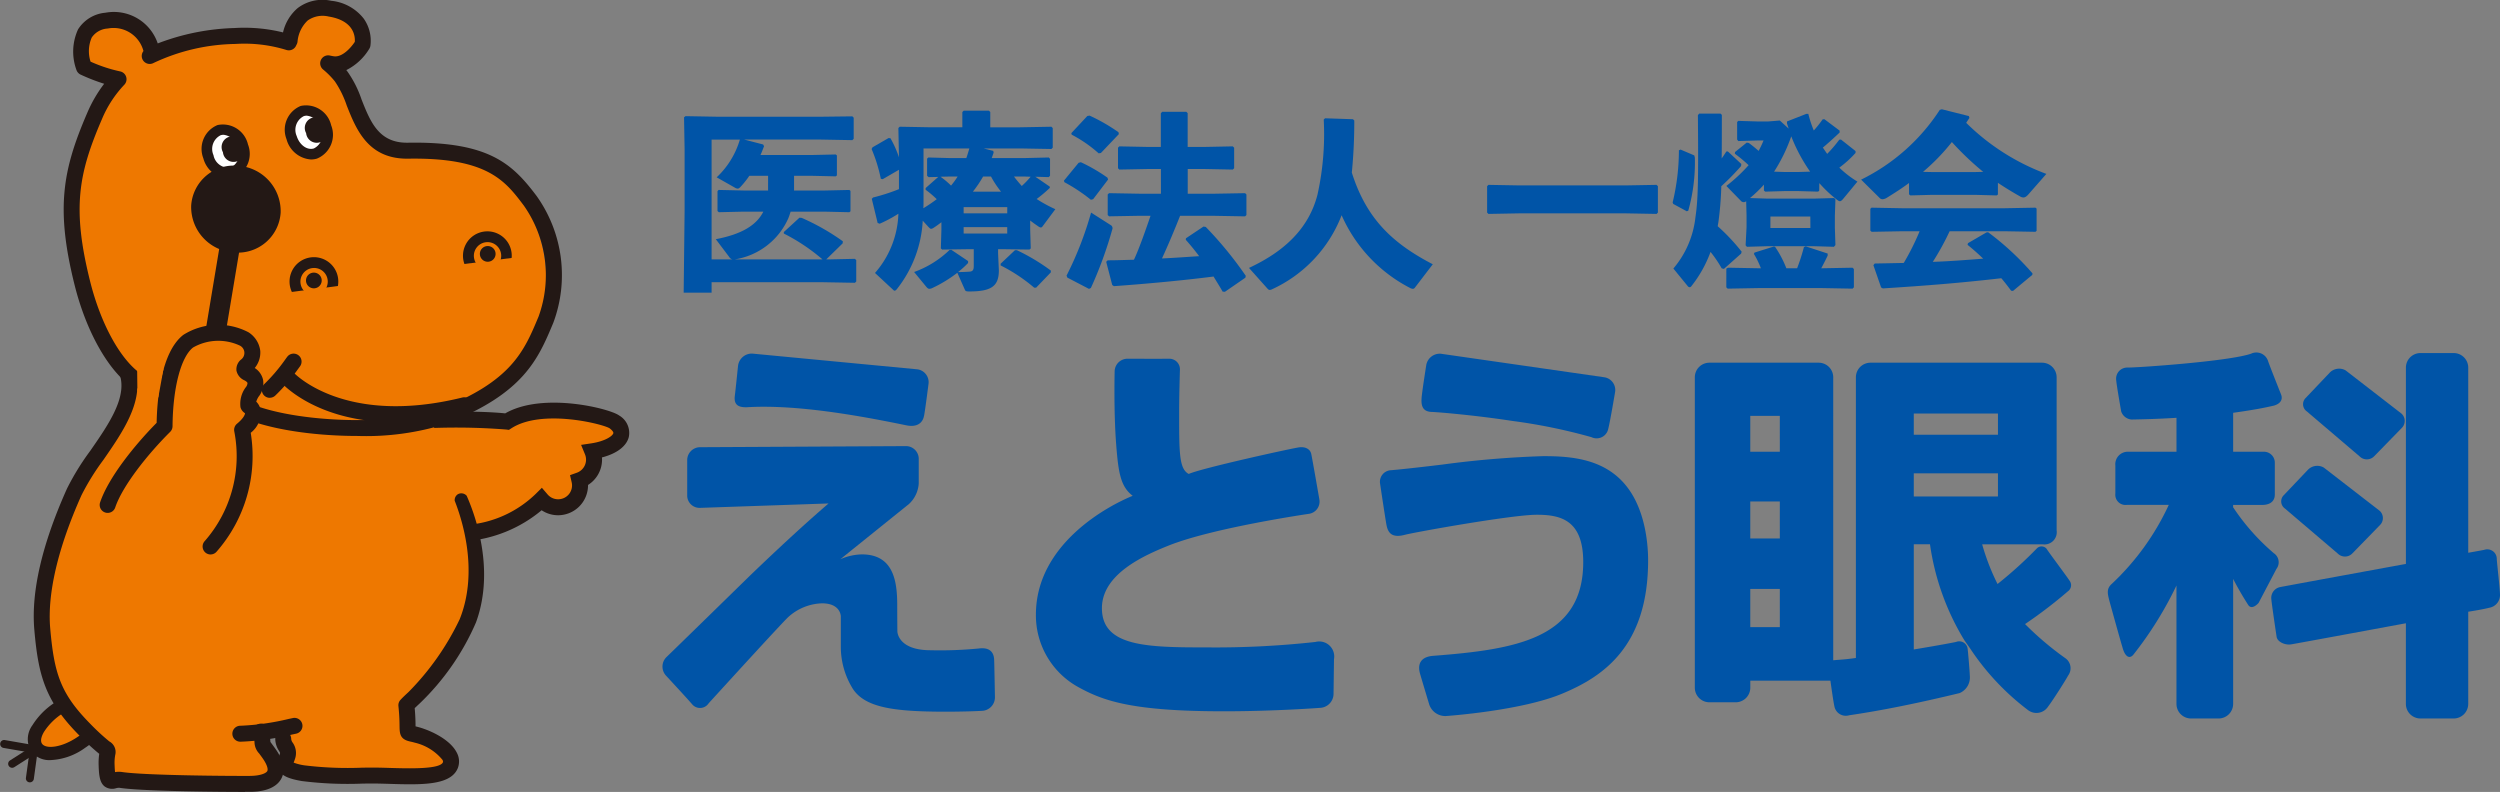 <svg id="グループ_3243" data-name="グループ 3243" xmlns="http://www.w3.org/2000/svg" xmlns:xlink="http://www.w3.org/1999/xlink" width="240" height="76.023" viewBox="0 0 240 76.023">
  <rect x="0" y="0" width="240" height="76.023" fill="#808080" stroke="none"/>
  <defs>
    <clipPath id="clip-path">
      <rect id="長方形_5719" data-name="長方形 5719" width="240" height="76.023" fill="none"/>
    </clipPath>
  </defs>
  <g id="グループ_3242" data-name="グループ 3242" clip-path="url(#clip-path)">
    <path id="パス_3809" data-name="パス 3809" d="M5.721,93.89a2.188,2.188,0,0,1-1.9-.856,2.261,2.261,0,0,1,.129-2.484,7.058,7.058,0,0,1,2.1-2.145,6.212,6.212,0,0,1,2.677-1.121,2.233,2.233,0,0,1,2.231.852A2.336,2.336,0,0,1,11,90.552a5.9,5.9,0,0,1-1.986,2.16A6.07,6.07,0,0,1,5.721,93.89" transform="translate(-0.842 -20.922)" fill="#231815"/>
    <path id="パス_3810" data-name="パス 3810" d="M9.55,88.938a2.138,2.138,0,0,0-.262.017,5.026,5.026,0,0,0-2.107.905A5.858,5.858,0,0,0,5.458,91.6c-.163.279-.4.8-.179,1.12.372.542,1.911.378,3.414-.652A4.631,4.631,0,0,0,10.254,90.4a1.191,1.191,0,0,0,.062-1.135h0a.863.863,0,0,0-.765-.322" transform="translate(-1.244 -21.324)" fill="#ee7800"/>
    <line id="線_1214" data-name="線 1214" x1="2.385" y1="0.414" transform="translate(0.383 71.417)" fill="#e78613"/>
    <path id="パス_3811" data-name="パス 3811" d="M2.769,94.617a.325.325,0,0,1-.066-.006L.318,94.2a.383.383,0,0,1,.131-.754l2.386.414a.383.383,0,0,1-.065.76" transform="translate(0 -22.403)" fill="#231815"/>
    <line id="線_1215" data-name="線 1215" x1="2.294" y2="1.463" transform="translate(1.166 71.862)" fill="#e78613"/>
    <path id="パス_3812" data-name="パス 3812" d="M1.414,96.252a.383.383,0,0,1-.206-.706L3.5,94.084a.383.383,0,1,1,.412.645L1.62,96.192a.386.386,0,0,1-.206.06" transform="translate(-0.247 -22.544)" fill="#231815"/>
    <line id="線_1216" data-name="線 1216" x1="0.301" y2="2.19" transform="translate(2.869 72.53)" fill="#e78613"/>
    <path id="パス_3813" data-name="パス 3813" d="M3.653,97.859a.407.407,0,0,1-.052,0,.383.383,0,0,1-.328-.431l.3-2.191a.383.383,0,0,1,.759.1l-.3,2.191a.382.382,0,0,1-.379.331" transform="translate(-0.784 -22.754)" fill="#231815"/>
    <path id="パス_3814" data-name="パス 3814" d="M70.372,52.928c-.725-.543-7.05-2.128-10.3-.021-3.109-.389-11.08-.213-13.746.534l9.654,10.188a11.683,11.683,0,0,0,7.4-3.244,2.1,2.1,0,0,0,3.648-1.844,2.1,2.1,0,0,0,1.241-2.792c2.377-.356,3.648-1.666,2.105-2.821" transform="translate(-11.108 -12.431)" fill="#ee7800"/>
    <path id="パス_3815" data-name="パス 3815" d="M54.856,64.193,44.065,52.806l1.223-.342c2.808-.786,10.535-.931,13.778-.588,3.615-2.087,10.053-.459,10.932.2a1.933,1.933,0,0,1,.931,2.073c-.224.889-1.166,1.593-2.575,1.956.005.071.008.144.008.216a2.873,2.873,0,0,1-1.346,2.426c0,.011,0,.021,0,.033a2.88,2.88,0,0,1-2.877,2.876,2.844,2.844,0,0,1-1.578-.48,12.943,12.943,0,0,1-7.327,2.976ZM47,53.681l8.435,8.9A10.66,10.66,0,0,0,62,59.6l.585-.582.537.626a1.322,1.322,0,0,0,1.014.477,1.327,1.327,0,0,0,1.305-1.649l-.154-.665.642-.229a1.334,1.334,0,0,0,.793-1.775L66.35,54.9l.972-.145c1.33-.2,2.054-.7,2.124-.979.025-.1-.119-.287-.36-.468-.648-.413-6.5-1.894-9.428,0l-.235.152-.277-.034A61.481,61.481,0,0,0,47,53.681" transform="translate(-10.565 -12.192)" fill="#231815"/>
    <path id="パス_3816" data-name="パス 3816" d="M13.781,47.407c-.173,2.822-3.148,7.993-4.64,11.321s-3.884,8.366-3.489,12.9,1.1,6.653,4.087,9.677,1.08,2.518,2.6,4.279c.6.69,1.329.2,1.923.468,2.017.9,7.773.435,9.69.6,1.795.151,5.415-1.47,3.594-2.528-1.636-.952.664-.018-.319-.472.761-.8-.258-.22-.8-2.3l2.367-.031c-.013.756.767,1.8.518,2.56s-.486,1.219,1.747,1.6a38.884,38.884,0,0,0,5.839.446c3.043.051,6.429-.1,7.585-1.066.51-.426-.788-1.85-1.5-2.072a3.635,3.635,0,0,1-1.97-1.05c-.423-.469-.7-1.392-.052-3.39a17.092,17.092,0,0,0,5.216-6.762c3.965-9.5-2.97-18.954-3.474-19.619" transform="translate(-1.345 -11.367)" fill="#ee7800"/>
    <path id="パス_3817" data-name="パス 3817" d="M30.108,92.939a.766.766,0,0,1,0-1.532,23.845,23.845,0,0,0,4.641-.654l.4-.085a.766.766,0,1,1,.314,1.5l-.392.083a25.085,25.085,0,0,1-4.964.689" transform="translate(-7.035 -21.735)" fill="#231815"/>
    <path id="パス_3818" data-name="パス 3818" d="M45.565,52.358c-7.091,4.309-18.074,2.836-22.789-4.654,9.073,7.491,20.674,5.637,22.789,4.654" transform="translate(-5.461 -11.438)" fill="#ee7800"/>
    <path id="パス_3819" data-name="パス 3819" d="M38.588,15.325c-2.659-1.671-1.235-3.813-4.291-6.915A14.2,14.2,0,0,0,23.862,4.532c-3.62.624-7.356,1.441-10.062,4.16a13.538,13.538,0,0,0-2.579,4.027,21.214,21.214,0,0,0-2.174,8.834,21.6,21.6,0,0,0,1.027,6.7C10.369,29.282,11.933,34.53,14.9,38c6.138,7.187,18.869,7.43,27.587,3.94,3.3-1.321,9.888-3.96,11.655-10.26a14.236,14.236,0,0,0-2.11-11.842A9.354,9.354,0,0,0,49.7,17.462c-4.068-2.792-7.672.024-11.112-2.137" transform="translate(-2.169 -1.077)" fill="#ee7800"/>
    <path id="パス_3820" data-name="パス 3820" d="M36.245,47.622c.431.574,7.564,5.122,16.613,2.68" transform="translate(-8.69 -11.418)" fill="#ee7800"/>
    <path id="パス_3821" data-name="パス 3821" d="M48.6,84.767c-.144-.043-.268-.074-.374-.1v-.024c0-.342-.008-.886-.081-1.724.134-.129.293-.279.468-.441a23.843,23.843,0,0,0,5.416-7.789c1.961-5.351-.331-10.883-.893-12.158a.684.684,0,0,0-.851-.146.671.671,0,0,0-.3.621c.557,1.422,2.4,6.576.482,11.371a25.554,25.554,0,0,1-4.9,6.981c-.329.306-.589.548-.785.763a.765.765,0,0,0-.2.595,19.244,19.244,0,0,1,.108,1.942c.007.776.08,1.263,1.033,1.469.111.024.254.055.44.109a4.874,4.874,0,0,1,2.652,1.651c.071.141.05.2.043.219-.254.695-3.274.607-5.078.553-.445-.014-.891-.027-1.326-.033-.35-.006-.818,0-1.356.008a34.306,34.306,0,0,1-5.515-.22,4.969,4.969,0,0,1-1.058-.263c.014-.04.029-.081.043-.117.03-.082.062-.167.09-.255a1.726,1.726,0,0,0-.224-1.546.662.662,0,0,1-.144-.369.766.766,0,0,0-1.531-.026,2.108,2.108,0,0,0,.355,1.172c.118.2.118.2.088.29-.023.069-.048.136-.071.2a1.57,1.57,0,0,0-.019,1.4c.3.515.919.8,2.215,1.021a35.339,35.339,0,0,0,5.792.243c.52-.008.97-.014,1.31-.008.428.007.867.02,1.305.033.671.021,1.334.04,1.967.04,2.241,0,4.1-.246,4.6-1.6a1.774,1.774,0,0,0-.114-1.435c-.6-1.193-2.309-2.055-3.587-2.43" transform="translate(-8.334 -14.937)" fill="#231815"/>
    <path id="パス_3822" data-name="パス 3822" d="M17.235,5.584c0,1.453-1.463,2.63-3.267,2.63S10.7,7.036,10.7,5.584s1.463-2.63,3.267-2.63,3.267,1.177,3.267,2.63" transform="translate(-2.566 -0.708)" fill="#ee7800"/>
    <path id="パス_3823" data-name="パス 3823" d="M42.9,4.14c0,1.453-1.463,2.63-3.267,2.63s-3.267-1.177-3.267-2.63,1.463-2.63,3.267-2.63S42.9,2.687,42.9,4.14" transform="translate(-8.719 -0.362)" fill="#ee7800"/>
    <path id="パス_3824" data-name="パス 3824" d="M36.288,41.853c-4.421,0-9.178-.692-11.911-2.155l-9.651-2.515a.774.774,0,0,1-.258-.122c-2.227-1.623-4.288-5.338-5.376-9.694-1.859-7.435-1.122-11.122,1.232-16.575a12.853,12.853,0,0,1,1.606-2.75,18.55,18.55,0,0,1-2.269-.883.765.765,0,0,1-.387-.424,5.123,5.123,0,0,1,.147-3.913,3.456,3.456,0,0,1,2.627-1.6,4.444,4.444,0,0,1,5.024,2.947A22.252,22.252,0,0,1,24.44,2.691a15.457,15.457,0,0,1,4.659.421A4.34,4.34,0,0,1,30.519.766,3.939,3.939,0,0,1,33.727.075a4.537,4.537,0,0,1,3.125,1.719,3.678,3.678,0,0,1,.634,2.614.774.774,0,0,1-.092.253,5.391,5.391,0,0,1-2.219,2.068l.1.127a10.427,10.427,0,0,1,1.365,2.7c.851,2.154,1.664,4.185,4.437,4.144,7.806-.134,10.047,2.039,12.365,5.112a13.086,13.086,0,0,1,1.606,12.171c-1.463,3.5-2.846,6.814-10.363,9.728a25.587,25.587,0,0,1-8.4,1.143m-21.03-6.115,9.6,2.5a.777.777,0,0,1,.176.07c4.314,2.373,14.9,2.6,19.1.973,6.909-2.678,8.111-5.557,9.5-8.891a11.623,11.623,0,0,0-1.416-10.658c-1.794-2.38-3.494-4.625-11.117-4.5-3.832.046-4.976-2.807-5.886-5.113a9.452,9.452,0,0,0-1.135-2.306A7.906,7.906,0,0,0,32.945,6.67.766.766,0,0,1,33.6,5.332c.142.031.28.059.4.075.826.1,1.663-.889,1.99-1.389.039-.53-.074-2.036-2.51-2.431a2.486,2.486,0,0,0-2.011.379,3.173,3.173,0,0,0-.974,2,.759.759,0,0,1-.119.36.765.765,0,0,1-.952.471,13.626,13.626,0,0,0-4.9-.577A19.048,19.048,0,0,0,16.66,6.051.766.766,0,0,1,15.7,4.9l0,0a2.964,2.964,0,0,0-3.428-2.161,1.986,1.986,0,0,0-1.536.864,3.278,3.278,0,0,0-.114,2.314,14.175,14.175,0,0,0,2.826.935.766.766,0,0,1,.416,1.282A10.9,10.9,0,0,0,11.731,11.4c-2.256,5.226-2.915,8.548-1.153,15.6.986,3.947,2.771,7.277,4.679,8.744M30.27,4.461h0" transform="translate(-1.929 0)" fill="#231815"/>
    <path id="パス_3825" data-name="パス 3825" d="M24.539,87.16c-2.316,0-9.853-.057-12.038-.393a.97.97,0,0,0-.331.036,1.24,1.24,0,0,1-1.1-.165c-.448-.352-.549-.978-.579-2.01a6.18,6.18,0,0,1,.056-1.124l-.008-.007a22.763,22.763,0,0,1-1.917-1.771C5.387,78.452,4.7,76.053,4.315,71.578c-.315-3.636.74-8.19,3.137-13.534a24.265,24.265,0,0,1,2.235-3.631c1.673-2.411,3.4-4.9,2.908-7.028a.766.766,0,0,1,1.492-.347c.648,2.785-1.365,5.687-3.141,8.248a23.322,23.322,0,0,0-2.1,3.385C6.592,63.7,5.552,68.12,5.841,71.446c.377,4.349.99,6.288,3.87,9.2a21.351,21.351,0,0,0,1.8,1.663,1.156,1.156,0,0,1,.574,1.293,4.154,4.154,0,0,0-.062.978c.009.315.026.532.044.68a2.1,2.1,0,0,1,.669-.011c2.114.325,10.17.387,12.258.374,1-.005,1.576-.248,1.689-.47.086-.168.005-.588-.479-1.266-.122-.172-.219-.3-.295-.407a1.617,1.617,0,0,1-.455-1.058,6.094,6.094,0,0,0-.113-.847.766.766,0,1,1,1.5-.284,7.447,7.447,0,0,1,.137,1.035l0,.029c.034.052.086.119.16.22s.179.245.306.422c.794,1.113,1,2.073.6,2.854-.432.844-1.484,1.3-3.044,1.3h-.463m-13.82-3.512h0Z" transform="translate(-1.021 -11.136)" fill="#231815"/>
    <path id="パス_3826" data-name="パス 3826" d="M29.593,17.941a1.965,1.965,0,0,1-1.025,2.551,1.965,1.965,0,0,1-2.287-1.527,1.966,1.966,0,0,1,1.025-2.551,1.966,1.966,0,0,1,2.287,1.527" transform="translate(-6.273 -3.92)" fill="#fff"/>
    <path id="パス_3827" data-name="パス 3827" d="M27.99,20.906a2.614,2.614,0,0,1-2.357-1.95,2.472,2.472,0,0,1,1.362-3.19A2.473,2.473,0,0,1,29.92,17.63a2.474,2.474,0,0,1-1.362,3.19,1.925,1.925,0,0,1-.569.086M27.573,16.7a.938.938,0,0,0-.277.042,1.469,1.469,0,0,0-.688,1.913,1.47,1.47,0,0,0,1.649,1.191,1.469,1.469,0,0,0,.688-1.913h0A1.6,1.6,0,0,0,27.573,16.7" transform="translate(-6.113 -3.76)" fill="#231815"/>
    <path id="パス_3828" data-name="パス 3828" d="M30.048,18.153a1.025,1.025,0,1,1-1.917.593,1.025,1.025,0,1,1,1.917-.593" transform="translate(-6.729 -4.132)" fill="#231815"/>
    <path id="パス_3829" data-name="パス 3829" d="M40.1,15.525a1.965,1.965,0,0,1-1.025,2.551,1.965,1.965,0,0,1-2.287-1.527A1.966,1.966,0,0,1,37.81,14,1.966,1.966,0,0,1,40.1,15.525" transform="translate(-8.792 -3.341)" fill="#fff"/>
    <path id="パス_3830" data-name="パス 3830" d="M38.493,18.49a2.612,2.612,0,0,1-2.356-1.95A2.471,2.471,0,0,1,37.5,13.35a2.473,2.473,0,0,1,2.925,1.864,2.471,2.471,0,0,1-1.361,3.19,1.934,1.934,0,0,1-.569.086m-.416-4.206a.938.938,0,0,0-.277.042,1.469,1.469,0,0,0-.688,1.913c.265.856,1,1.391,1.649,1.191a1.469,1.469,0,0,0,.688-1.913h0a1.6,1.6,0,0,0-1.371-1.232" transform="translate(-8.631 -3.18)" fill="#231815"/>
    <path id="パス_3831" data-name="パス 3831" d="M40.552,15.737a1.025,1.025,0,1,1-1.917.593,1.025,1.025,0,1,1,1.917-.593" transform="translate(-9.247 -3.552)" fill="#231815"/>
    <path id="パス_3832" data-name="パス 3832" d="M29.251,23a.989.989,0,1,1-1.911.254A.989.989,0,1,1,29.251,23" transform="translate(-6.552 -5.256)" fill="#231815"/>
    <path id="パス_3833" data-name="パス 3833" d="M32.73,25.431a4.108,4.108,0,0,1-4.518,3.816,4.373,4.373,0,0,1-4.072-4.5,4.108,4.108,0,0,1,4.517-3.816,4.372,4.372,0,0,1,4.073,4.5" transform="translate(-5.787 -5.015)" fill="#231815"/>
    <path id="パス_3834" data-name="パス 3834" d="M27.516,39.841c-.259,1.562-2.2,1.4-1.936-.161L27.4,28.751c.259-1.562.907-2.8,1.44-2.758s.756,1.359.5,2.919Z" transform="translate(-6.128 -6.232)" fill="#231815"/>
    <path id="パス_3835" data-name="パス 3835" d="M14.318,59.243c.813-2.379,3.452-5.552,5.455-7.535.029-3.638.774-6.992,2.264-8.157a5.587,5.587,0,0,1,5.352-.231,1.538,1.538,0,0,1,.239,2.555c-.486.487.03.669.279.822s1.029.678.265,1.745c-.268.378-.585,1.247-.263,1.373s.84.975-.695,2.244a13.221,13.221,0,0,1-3.026,11.2" transform="translate(-3.433 -10.249)" fill="#ee7800"/>
    <path id="パス_3836" data-name="パス 3836" d="M23.237,63.064a.766.766,0,0,1-.583-1.261,12.365,12.365,0,0,0,2.86-10.547.767.767,0,0,1,.262-.745c.642-.531.765-.885.769-1.007a.98.98,0,0,1-.437-.569,2.66,2.66,0,0,1,.49-1.9.706.706,0,0,0,.184-.43c-.005-.028-.039-.106-.224-.219l-.072-.041a1.311,1.311,0,0,1-.764-.929,1.215,1.215,0,0,1,.415-1.045A.79.79,0,0,0,26,42.989a4.883,4.883,0,0,0-4.444.206c-1.168.913-1.941,3.88-1.97,7.559a.769.769,0,0,1-.227.538c-2.1,2.083-4.548,5.13-5.269,7.239a.766.766,0,1,1-1.449-.495c.826-2.416,3.383-5.553,5.418-7.61.043-2.2.4-6.755,2.554-8.439a6.27,6.27,0,0,1,6.261-.256,2.47,2.47,0,0,1,1.134,1.784,2.339,2.339,0,0,1-.53,1.647,1.822,1.822,0,0,1,.8,1.141,2.058,2.058,0,0,1-.438,1.623,1.88,1.88,0,0,0-.218.468,1.5,1.5,0,0,1,.428.837,2.462,2.462,0,0,1-.959,2.151,13.918,13.918,0,0,1-3.274,11.41.765.765,0,0,1-.584.27m4-14.921.006,0-.006,0" transform="translate(-3.022 -9.834)" fill="#231815"/>
    <path id="パス_3837" data-name="パス 3837" d="M60.817,33.9a2.341,2.341,0,1,1,.3-.02,2.376,2.376,0,0,1-.3.02m.008-3.646a1.382,1.382,0,0,0-.167.011,1.312,1.312,0,1,0,.167-.011" transform="translate(-14.024 -7.009)" fill="#231815"/>
    <rect id="長方形_5717" data-name="長方形 5717" width="5.436" height="2.684" transform="matrix(0.992, -0.127, 0.127, 0.992, 44.265, 25.383)" fill="#ee7800"/>
    <path id="パス_3838" data-name="パス 3838" d="M40.143,35.084a.754.754,0,1,1-.843-.652.754.754,0,0,1,.843.652" transform="translate(-9.265 -8.254)" fill="#231815"/>
    <path id="パス_3839" data-name="パス 3839" d="M62.1,31.727a.754.754,0,1,1-.843-.652.754.754,0,0,1,.843.652" transform="translate(-14.53 -7.449)" fill="#231815"/>
    <path id="パス_3840" data-name="パス 3840" d="M46.389,51.714c-7.671,0-10.961-3.825-11-3.874a.766.766,0,1,1,1.225-.919c.051.064,4.881,5.218,16.215,2.418a.765.765,0,0,1,.367,1.486,28.347,28.347,0,0,1-6.809.889" transform="translate(-8.449 -11.177)" fill="#231815"/>
    <path id="パス_3841" data-name="パス 3841" d="M33.826,48.893a.766.766,0,0,1-.541-1.307,16.444,16.444,0,0,0,1.985-2.316c.084-.118.163-.227.242-.332a.766.766,0,0,1,1.225.919c-.073.1-.145.2-.224.306a17.907,17.907,0,0,1-2.146,2.5.762.762,0,0,1-.541.224" transform="translate(-7.927 -10.701)" fill="#231815"/>
    <path id="パス_3842" data-name="パス 3842" d="M17.316,46.362l.026,2.319,2.01.586.5-2.772Z" transform="translate(-4.152 -11.116)" fill="#ee7800"/>
    <path id="パス_3843" data-name="パス 3843" d="M38.915,37.162a2.341,2.341,0,1,1,.3-.02,2.377,2.377,0,0,1-.3.02m.008-3.646a1.382,1.382,0,0,0-.167.011,1.312,1.312,0,1,0,.167-.011" transform="translate(-8.773 -7.791)" fill="#231815"/>
    <rect id="長方形_5718" data-name="長方形 5718" width="5.435" height="2.684" transform="matrix(0.992, -0.127, 0.127, 0.992, 27.614, 28.074)" fill="#ee7800"/>
    <path id="パス_3844" data-name="パス 3844" d="M107.025,53.532a1.224,1.224,0,0,1,1.23,1.223v2.353a2.915,2.915,0,0,1-.959,2s-6.379,5.129-6.563,5.284a5.324,5.324,0,0,1,2.065-.465c2.987,0,3.392,2.483,3.392,4.852v.089c0,.677.007,1.784.015,2.46,0,0,.022,1.8,3.193,1.8a38.131,38.131,0,0,0,4.633-.17c1.111-.136,1.438.434,1.464,1.085.02.461.075,3.6.075,3.6a1.294,1.294,0,0,1-1.2,1.3s-1.39.084-3.528.084c-4.978,0-7.744-.388-8.924-2.212a7.645,7.645,0,0,1-1.143-3.959V69.878s0-1.254-1.806-1.254a5.034,5.034,0,0,0-3.282,1.359c-.68.654-5.6,6.044-7.6,8.237a.986.986,0,0,1-1.576.106c-.434-.515-2.532-2.776-2.532-2.776a1.278,1.278,0,0,1,.058-1.764s1.289-1.242,8.037-7.841c3.393-3.261,5.679-5.317,7.522-6.908l-12.34.423a1.184,1.184,0,0,1-1.229-1.187v-3.4a1.242,1.242,0,0,1,1.23-1.236Zm1.739-2.91c-.13.693-.672,1.126-1.706.913-4.569-.944-10.52-2.009-15.234-1.739-1.2.069-1.307-.516-1.216-1.166.046-.327.3-2.808.3-2.808a1.336,1.336,0,0,1,1.359-1.173l15.881,1.514a1.248,1.248,0,0,1,1.045,1.4s-.3,2.367-.426,3.059" transform="translate(-20.056 -10.705)" fill="#0054a7"/>
    <path id="パス_3845" data-name="パス 3845" d="M143.617,45.3a1.014,1.014,0,0,1,1.018,1.1c-.014.542-.072,2.5-.072,3.984,0,3.92-.014,5.49.921,5.976,1.234-.558,9.948-2.473,10.6-2.555s1.064.211,1.157.62.781,4.374.781,4.374a1.187,1.187,0,0,1-1,1.389s-9.181,1.335-13.458,3.042c-2.322.932-6.416,2.718-6.416,6.016,0,3.689,4.315,3.766,10.03,3.766a87.9,87.9,0,0,0,10.459-.522,1.442,1.442,0,0,1,1.79,1.654l-.043,3.343a1.353,1.353,0,0,1-1.226,1.324s-4.378.334-9.32.334c-8.664,0-11.467-.971-13.827-2.252a7.859,7.859,0,0,1-4.2-7.025c0-6.792,6.942-10.455,9.292-11.41-1.157-.883-1.374-2.184-1.586-4.929-.245-3.176-.147-7-.147-7a1.234,1.234,0,0,1,1.23-1.23s3.341.011,4.019,0" transform="translate(-31.364 -10.861)" fill="#0054a7"/>
    <path id="パス_3846" data-name="パス 3846" d="M178.107,75.391c-.254-.87,0-1.627,1.264-1.723,7.92-.607,14.4-1.642,14.4-9,0-4.076-2.213-4.542-4.462-4.542-2.391,0-11.722,1.677-12.648,1.922-1.229.325-1.627-.144-1.778-.946-.122-.648-.613-3.952-.613-3.952a1.112,1.112,0,0,1,1.038-1.3s1.023-.07,4.894-.536a94,94,0,0,1,9.734-.815c2.656,0,5.937.233,8.039,2.95C199.929,59.972,200,63.62,200,64.512c0,8.267-4.352,11.139-8.112,12.73-3.946,1.708-11.309,2.207-11.309,2.207a1.628,1.628,0,0,1-1.587-1.093s-.632-2.094-.886-2.966m18.071-23.536a1.136,1.136,0,0,1-1.615.823,53.489,53.489,0,0,0-7.577-1.555c-3.58-.551-7.132-.848-7.754-.867-.943-.031-1.052-.675-.962-1.51s.429-2.964.429-2.964a1.323,1.323,0,0,1,1.4-1.114l15.744,2.267a1.239,1.239,0,0,1,.984,1.439s-.477,2.834-.648,3.482" transform="translate(-41.781 -10.709)" fill="#0054a7"/>
    <path id="パス_3847" data-name="パス 3847" d="M222.177,71.185H219.34V67.521h2.836Zm0-8.511H219.34V59.121h2.836Zm0-8.327H219.34V50.906h2.836Zm12.86-3.664h8.081v2.035h-8.081Zm0,5.736h8.081V58.64h-8.081Zm5.4,16.8a24.04,24.04,0,0,0,5.6,5.956,1.33,1.33,0,0,0,1.891-.359c.5-.657,1.669-2.507,1.943-3.007a1.173,1.173,0,0,0-.239-1.609,29.772,29.772,0,0,1-3.914-3.309,44.336,44.336,0,0,0,4.125-3.153.711.711,0,0,0,.156-1c-.255-.4-2.044-2.784-2.225-3.091a.636.636,0,0,0-.886-.055,39.755,39.755,0,0,1-3.811,3.454,21.453,21.453,0,0,1-1.476-3.811h5.811a1.176,1.176,0,0,0,1.338-1.343V47.2a1.4,1.4,0,0,0-1.4-1.4H230.88a1.4,1.4,0,0,0-1.4,1.4V74.145c-1.01.148-1.359.148-2.176.222V47.2a1.4,1.4,0,0,0-1.4-1.4H215.417a1.4,1.4,0,0,0-1.4,1.4V77a1.4,1.4,0,0,0,1.4,1.4h2.525a1.4,1.4,0,0,0,1.4-1.4v-.673h7.693s.261,1.928.377,2.44a1.113,1.113,0,0,0,1.423.88c3.239-.474,6.681-1.181,10.6-2.129a1.63,1.63,0,0,0,.988-1.57c-.022-.611-.185-2.471-.213-2.663a.812.812,0,0,0-1.111-.678c-.16.036-1.381.279-4.061.723v-10.1h1.555a24.177,24.177,0,0,0,3.3,9.214Z" transform="translate(-51.314 -10.981)" fill="#0054a7"/>
    <path id="パス_3848" data-name="パス 3848" d="M293.5,67.251a.979.979,0,0,0,1.387-.012l2.667-2.736a.946.946,0,0,0-.041-1.366l-5.355-4.143a1.255,1.255,0,0,0-1.51.189l-2.336,2.459a.838.838,0,0,0,.121,1.289Z" transform="translate(-69.069 -14.104)" fill="#0054a7"/>
    <path id="パス_3849" data-name="パス 3849" d="M282.136,63.813a21.2,21.2,0,0,1-3.94-4.439v-.222H281c.515,0,1.2-.189,1.2-1V55.076a1.049,1.049,0,0,0-1.016-1.031H278.2V50.308c2.039-.286,2.984-.477,3.925-.693.614-.18.87-.578.674-1.07-.423-1.063-1.117-2.812-1.26-3.243a1.179,1.179,0,0,0-1.619-.668c-2.147.742-11.006,1.348-11.863,1.33a1.068,1.068,0,0,0-1.08,1.235c.023.347.3,1.976.475,2.977a1.144,1.144,0,0,0,.994.778c1.123-.024,2.438-.048,4.315-.165v3.256h-4.631a1.2,1.2,0,0,0-1.238,1.32v2.7a.978.978,0,0,0,1.093,1.084h4.036a24.382,24.382,0,0,1-5.432,7.544c-.53.458-.476.864-.287,1.6.091.35,1.14,4.124,1.329,4.72s.57,1,.985.522a35.174,35.174,0,0,0,4.143-6.647V78.254a1.4,1.4,0,0,0,1.4,1.4H276.8a1.4,1.4,0,0,0,1.4-1.4v-12c.163.31.625,1.218,1.435,2.484.366.581,1.007-.179,1.007-.179l1.715-3.267a1.047,1.047,0,0,0-.217-1.482" transform="translate(-63.818 -10.679)" fill="#0054a7"/>
    <path id="パス_3850" data-name="パス 3850" d="M305.719,78.264h0v-8.85s1.32-.2,2.008-.378a1.236,1.236,0,0,0,1.04-1.3c-.019-.678-.268-2.756-.308-3.372a.913.913,0,0,0-1.206-.89c-.579.115-1.534.279-1.534.279V45.982a1.4,1.4,0,0,0-1.4-1.4h-3.184a1.4,1.4,0,0,0-1.4,1.4V64.825s-11.6,2.126-12.114,2.232a1.059,1.059,0,0,0-.808,1.12c.04.506.439,3.181.511,3.651s.792.82,1.409.718,11-2.023,11-2.023v7.741h0a1.4,1.4,0,0,0,1.4,1.4h3.185a1.4,1.4,0,0,0,1.4-1.4" transform="translate(-68.768 -10.689)" fill="#0054a7"/>
    <path id="パス_3851" data-name="パス 3851" d="M296.259,54.979a.98.98,0,0,0,1.387-.012l2.667-2.736a.945.945,0,0,0-.042-1.365l-5.355-4.143a1.254,1.254,0,0,0-1.51.189l-2.335,2.459a.838.838,0,0,0,.12,1.289Z" transform="translate(-69.73 -11.161)" fill="#0054a7"/>
    <path id="パス_3852" data-name="パス 3852" d="M96.929,21.807h2.917l2.391-.054.109.09V23.8l-.109.09-2.391-.055H96.6c-.073.236-.145.453-.236.671a6.772,6.772,0,0,1-5.127,3.913h8.423a18.454,18.454,0,0,0-3.713-2.482v-.144l1.5-1.377.217.017a21.735,21.735,0,0,1,3.949,2.247l-.018.2-1.576,1.54h.271l2.482-.055.127.127v2.047l-.127.126-3.007-.054H89.013v1H86.332l.09-7.862V17.877l-.054-3.1.144-.109,3.043.055H99.52l3.007-.036.127.127v2.029l-.127.127-3.007-.055H92.147l1.812.471.09.163c-.109.29-.217.58-.344.851h4.837l2.392-.054.108.09v1.92l-.108.091-2.392-.055H96.929Zm-4.293-1.413a8.816,8.816,0,0,1-.851,1.069c-.109.109-.181.163-.271.163a.643.643,0,0,1-.29-.109L89.5,20.54a8.084,8.084,0,0,0,2.228-3.623H89.013v11.5h1.993a.46.46,0,0,1-.29-.217l-1.3-1.721c2.481-.471,3.913-1.34,4.565-2.645h-1.9l-2.373.055-.127-.109v-1.92l.109-.109,2.391.054h2.355V20.395Z" transform="translate(-20.7 -3.517)" fill="#0054a7"/>
    <path id="パス_3853" data-name="パス 3853" d="M119.339,27.275l-2.5.036-.127-.109.054-1.811v-.707q-.381.3-.761.544a.5.5,0,0,1-.217.09c-.09,0-.144-.054-.253-.163l-.562-.616a11.55,11.55,0,0,1-2.518,6.612c-.072.072-.127.109-.181.109a.156.156,0,0,1-.109-.055l-1.775-1.648a9.059,9.059,0,0,0,2.246-5.688,12.86,12.86,0,0,1-1.793.96l-.2-.072-.562-2.319.127-.127a19.145,19.145,0,0,0,2.482-.8V19.649l-1.558.905-.182-.036a14.9,14.9,0,0,0-.887-2.862l.09-.163,1.539-.888.181.018a9.941,9.941,0,0,1,.816,1.829v-.036l-.055-2.772.127-.127,3.007.055h3.007V14.106l.127-.127h2.427l.127.127v1.467h2.862l3.007-.055.127.127v1.884l-.127.127-3.007-.054h-3.5l.924.235.036.163c-.055.181-.127.362-.182.525h3.207l2.264-.055.127.127v1.631l-.127.127-1.286-.036,1.377.942.018.127a13.7,13.7,0,0,1-1.268,1.069,13.8,13.8,0,0,0,1.794.978l-1.2,1.612c-.073.109-.127.144-.2.144a.5.5,0,0,1-.236-.108c-.272-.182-.525-.363-.779-.562v.87l.055,1.811-.127.109-2.5-.036h-.508v.417l.073,1.612c0,1.5-.689,2.028-2.826,2.028-.344,0-.381-.036-.453-.2l-.706-1.594a12.761,12.761,0,0,1-2.446,1.485.621.621,0,0,1-.236.054c-.109,0-.181-.054-.29-.181l-1.178-1.431a9.554,9.554,0,0,0,3.406-2.12h.181l1.594,1.069V28.6a9.289,9.289,0,0,1-.96.87c.452,0,.743-.018,1.051-.036.344-.017.453-.144.453-.544V27.275Zm-3.949-7.047V18.58l.127-.109,2.029.055h1.612c.108-.308.2-.616.29-.924h-4.4v5.053c0,.236,0,.471-.017.689a14.462,14.462,0,0,0,1.286-.87,9.555,9.555,0,0,0-1.068-.905v-.163l1.213-1.069-.924.019Zm1.286.09a7.651,7.651,0,0,1,1.014.851,7.651,7.651,0,0,0,.634-.87h-.778Zm6.413,2.916H118.9v.6h4.184ZM118.9,25.772h4.184v-.616H118.9Zm3.587-4.022a9.495,9.495,0,0,1-.96-1.449h-.761a11.2,11.2,0,0,1-.978,1.449Zm3.369,9.221h-.181a16.057,16.057,0,0,0-3.225-2.138V28.67l1.377-1.3h.182a19.45,19.45,0,0,1,3.261,1.956V29.5Zm-2.12-10.67c.236.326.489.616.743.905a7.862,7.862,0,0,0,.851-.887l-.525-.018Z" transform="translate(-26.39 -3.352)" fill="#0054a7"/>
    <path id="パス_3854" data-name="パス 3854" d="M137.152,22.509l-.217.054a16.543,16.543,0,0,0-2.536-1.684l-.054-.145,1.413-1.72.217-.055a16.269,16.269,0,0,1,2.554,1.485l.055.181ZM134.6,29.846a32.96,32.96,0,0,0,2.355-6.051l1.884,1.2a.337.337,0,0,1,.145.435,38.279,38.279,0,0,1-2.047,5.6l-.181.09-2.083-1.086Zm3.3-11.775-.217.036a12.585,12.585,0,0,0-2.59-1.793l-.036-.145,1.539-1.648.217-.036a17.279,17.279,0,0,1,2.772,1.594l.036.182Zm9.927-.579,2.735-.055.127.127v1.974l-.127.127-2.735-.054h-1.594v2.373h2.5l3.007-.054.127.127v1.974l-.127.126-3.007-.054H145.5c-.544,1.377-1.123,2.754-1.739,4.094,1.2-.054,2.373-.144,3.569-.217-.417-.561-.851-1.086-1.286-1.575l.018-.145,1.685-1.124.217.036a36.127,36.127,0,0,1,3.84,4.691l-.036.182L149.8,31.4l-.217-.018c-.271-.489-.579-.96-.87-1.449-2.97.38-6.5.706-9.564.924l-.163-.109-.58-2.228.145-.144c.851,0,1.685-.036,2.518-.055.308-.652.562-1.34.815-2.011.272-.743.525-1.467.779-2.21h-.978l-3.007.054-.127-.126V22.057l.127-.127,3.007.054h1.975V19.611H142.4l-2.735.054-.126-.127V17.564l.126-.127,2.735.055h1.251V14.266l.126-.144H146.1l.127.127v3.242Z" transform="translate(-32.211 -3.386)" fill="#0054a7"/>
    <path id="パス_3855" data-name="パス 3855" d="M167.827,15.149a49.482,49.482,0,0,1-.236,5c1.413,4.474,3.949,6.811,7.772,8.8L173.642,31.2a.25.25,0,0,1-.2.108.674.674,0,0,1-.272-.09,14.381,14.381,0,0,1-6.558-6.974,12.947,12.947,0,0,1-6.666,7.1.689.689,0,0,1-.236.073.338.338,0,0,1-.181-.09L157.719,29.3c3.423-1.594,5.742-3.8,6.575-7.029a26.8,26.8,0,0,0,.6-7.209l.127-.127,2.681.09Z" transform="translate(-37.816 -3.58)" fill="#0054a7"/>
    <path id="パス_3856" data-name="パス 3856" d="M187.916,26.133l-.127-.126V23.471l.127-.127,3.007.054h10.126l3.007-.054.127.127v2.536l-.127.126-3.007-.055H190.923Z" transform="translate(-45.026 -5.597)" fill="#0054a7"/>
    <path id="パス_3857" data-name="パス 3857" d="M213.295,18.358l.054.217a17.119,17.119,0,0,1-.634,5.091l-.144.054-1.3-.706-.055-.145a21.249,21.249,0,0,0,.6-5l.163-.073Zm2.644-3.895c0,1.612,0,2.988-.017,4.184.163-.217.308-.452.452-.67h.145l1.286,1.2-.018.2a24,24,0,0,1-1.9,1.939,31.225,31.225,0,0,1-.271,3.388c-.018.144-.055.308-.073.453a19.018,19.018,0,0,1,2.3,2.445l-.055.182-1.648,1.467-.217-.055a11.619,11.619,0,0,0-1.069-1.576,11.818,11.818,0,0,1-1.848,3.3.192.192,0,0,1-.163.09.246.246,0,0,1-.181-.109l-1.377-1.685a9.117,9.117,0,0,0,2.119-4.927c.254-1.685.29-3.533.236-9.8l.126-.145h2.047Zm9.348,7.282-.109.09-1.939-.055h-1.232l-1.9.055-.127-.109v-.562a12.8,12.8,0,0,1-1.34,1.286l1.7.055h4.42l1.956-.055.127.127-.054,1.576V25.3l.054,1.666-.144.163-1.885-.055h-4.547l-1.92.055-.126-.145.09-1.739V24.154l-.036-1.4a.353.353,0,0,1-.236.09.374.374,0,0,1-.29-.144l-1.377-1.413a15.522,15.522,0,0,0,2.138-1.993,14.652,14.652,0,0,0-1.323-1.1l.019-.163,1.123-.905.2.036c.344.254.652.507.942.761a10.155,10.155,0,0,0,.471-1h-.579l-1.847.055-.109-.145V15.151l.109-.109,1.847.055H220.4l1.105-.09.851.778-.163-.489v-.2l1.848-.725h.2a10.944,10.944,0,0,0,.525,1.594,11.038,11.038,0,0,0,.851-1.069l.163-.018,1.467,1.1v.182c-.652.616-1.159,1.068-1.612,1.449.144.2.271.4.417.6a12.47,12.47,0,0,0,1.159-1.359l.163-.018,1.4,1.105v.181a10.183,10.183,0,0,1-1.558,1.413,9.69,9.69,0,0,0,1.739,1.34l-1.377,1.666c-.127.145-.217.217-.308.217s-.181-.072-.308-.163a12.5,12.5,0,0,1-1.666-1.576Zm-5.6,7.445a8.079,8.079,0,0,0-.671-1.377l.055-.127,1.847-.579.127.018a10.4,10.4,0,0,1,1.087,2.065h1.032a17.555,17.555,0,0,0,.652-2.029l.181-.072,2.1.689v.2c-.2.417-.4.816-.616,1.214l3.007-.055.127.127V31.02l-.127.127-3.007-.055h-5.978l-3.007.055-.127-.127V29.227l.163-.091,2.97.055Zm4.746-4.964H220.6v1.1h3.84Zm-.018-4.311a16.04,16.04,0,0,1-1.812-3.388,15.962,15.962,0,0,1-1.648,3.388l1.051.036h1.232Z" transform="translate(-50.642 -3.437)" fill="#0054a7"/>
    <path id="パス_3858" data-name="パス 3858" d="M248.148,21.977l-.108.09-2.029-.054h-4.257l-2.011.054-.127-.109V20.872c-.652.489-1.359.942-2.1,1.4a.935.935,0,0,1-.435.163.386.386,0,0,1-.29-.127l-1.775-1.757a18.939,18.939,0,0,0,7.554-6.7l.2-.054,2.591.652.054.181c-.109.163-.217.308-.308.471A21.626,21.626,0,0,0,252.8,20l-1.7,1.939c-.2.235-.362.326-.507.326a.63.63,0,0,1-.326-.109q-1.114-.625-2.12-1.3Zm-4.637,3.533a25.614,25.614,0,0,1-1.612,2.935c1.612-.055,3.224-.182,4.837-.308-.489-.471-.978-.906-1.5-1.323l.036-.163,1.775-1.032.163-.018a26.755,26.755,0,0,1,4.257,3.949l-.018.145L249.6,31.233l-.182-.017c-.308-.417-.616-.816-.941-1.2-3.949.453-7.1.706-11.377.978l-.163-.09-.743-2.138.127-.163c1.014-.017,1.92-.036,2.789-.054a23.823,23.823,0,0,0,1.522-3.043h-1.685l-2.917.054-.127-.109v-2.1l.109-.109,2.934.055h9.872l2.935-.055.109.09v2.138l-.109.09-2.935-.054Zm3.225-5.706a28.174,28.174,0,0,1-3.007-2.862,19.721,19.721,0,0,1-2.771,2.862l.8.018h4.257Z" transform="translate(-56.349 -3.306)" fill="#0054a7"/>
  </g>
</svg>
